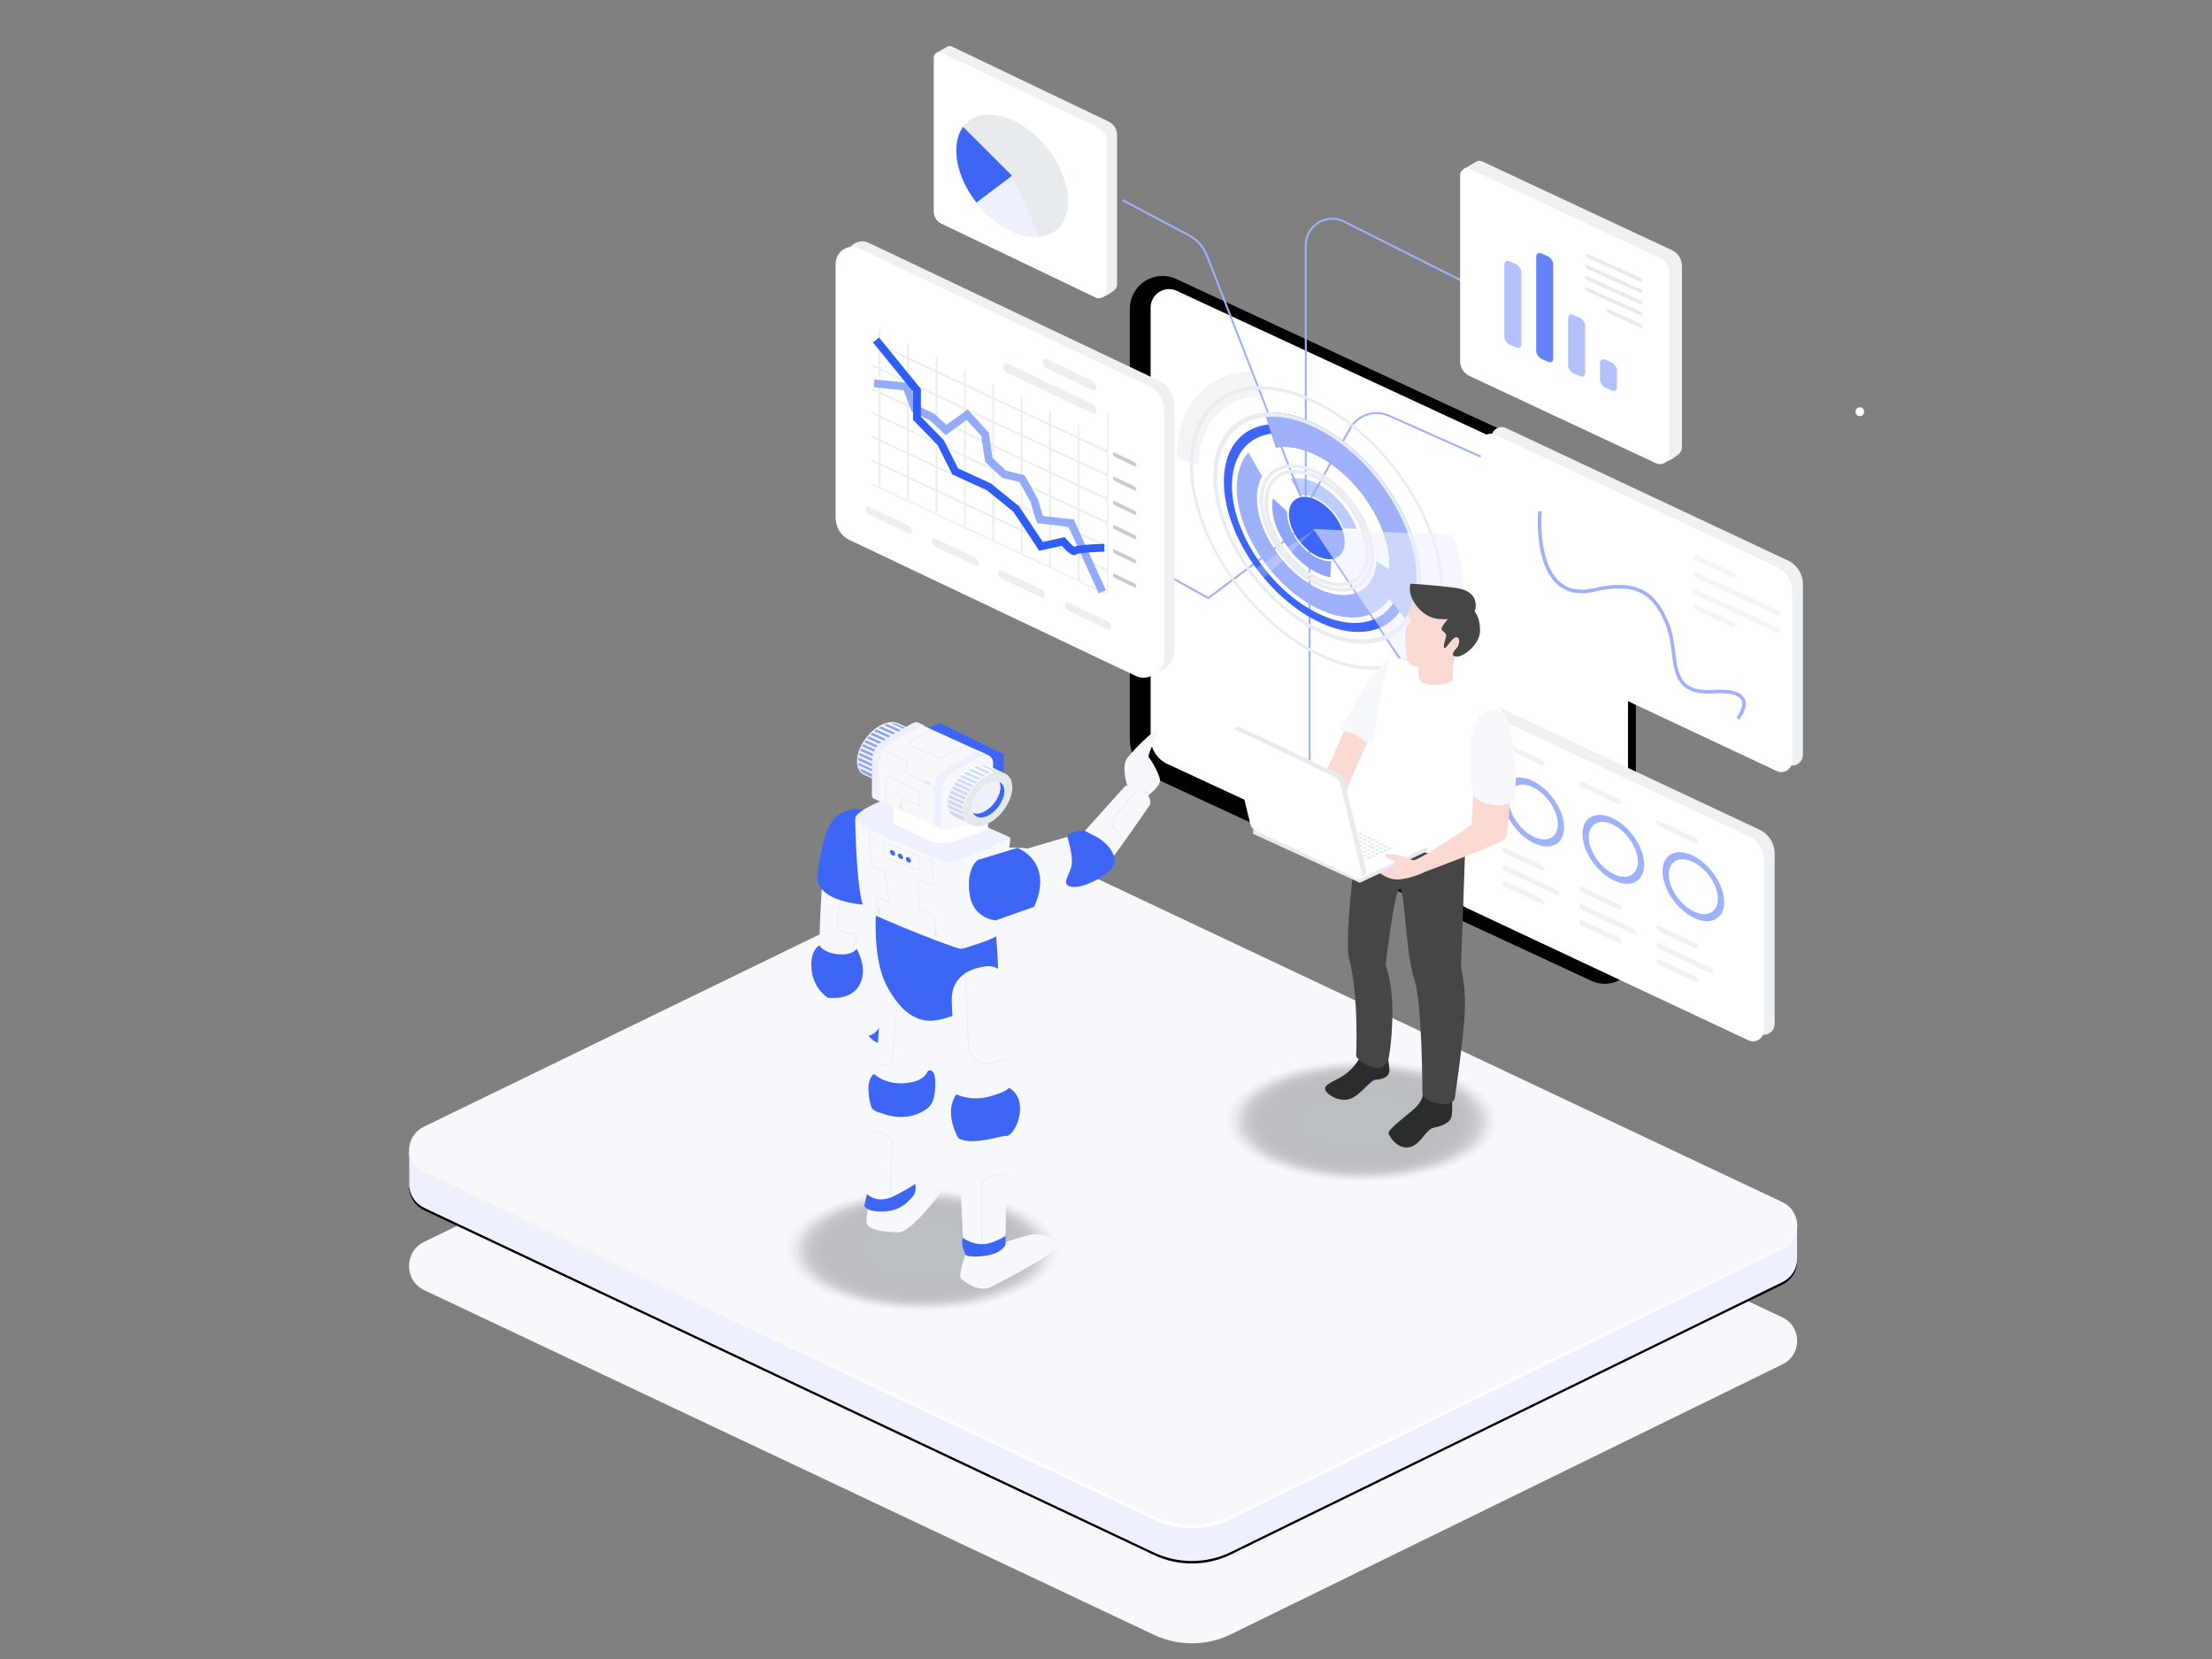<?xml version="1.0" encoding="UTF-8"?>
<svg id="The_Problem" xmlns="http://www.w3.org/2000/svg" xmlns:xlink="http://www.w3.org/1999/xlink" version="1.1" viewBox="0 0 1250.73 938.05">
  <rect x="0" y="0" width="1250.73" height="938.05" fill="#808080" stroke="none"/>
  <!-- Generator: Adobe Illustrator 29.7.1, SVG Export Plug-In . SVG Version: 2.1.1 Build 8)  -->
  <defs>
    <style>
      .st0 {
        fill: #315df7;
      }

      .st1, .st2, .st3 {
        opacity: .58;
      }

      .st1, .st4 {
        fill: #90a6fb;
      }

      .st5 {
        fill: #c9cbd1;
      }

      .st6, .st7 {
        stroke: #9fb1fb;
      }

      .st6, .st7, .st8, .st9, .st10, .st11 {
        fill: none;
        stroke-miterlimit: 10;
      }

      .st6, .st11 {
        stroke-width: 2px;
      }

      .st12 {
        fill: #94aafa;
      }

      .st7, .st8 {
        stroke-width: 1.11px;
      }

      .st13 {
        fill: url(#linear-gradient1);
      }

      .st14 {
        fill: url(#linear-gradient3);
      }

      .st15 {
        fill: url(#linear-gradient5);
      }

      .st16 {
        fill: url(#linear-gradient4);
      }

      .st17, .st18 {
        fill: #eef0f2;
      }

      .st19 {
        opacity: .25;
      }

      .st19, .st20, .st21, .st22, .st23, .st24, .st25, .st26, .st27, .st28, .st29, .st30, .st31, .st32, .st33, .st34, .st35, .st36, .st37, .st38, .st39, .st40, .st41, .st42, .st43, .st44, .st45, .st46, .st47 {
        fill: #111623;
      }

      .st20 {
        opacity: .29;
      }

      .st21 {
        opacity: .11;
      }

      .st22 {
        opacity: .14;
      }

      .st23 {
        opacity: .07;
      }

      .st24 {
        opacity: .04;
      }

      .st25 {
        opacity: .89;
      }

      .st26 {
        opacity: .79;
      }

      .st27 {
        opacity: .71;
      }

      .st28 {
        opacity: .75;
      }

      .st29 {
        opacity: .86;
      }

      .st30 {
        opacity: .82;
      }

      .st31 {
        opacity: .68;
      }

      .st32 {
        opacity: .96;
      }

      .st33 {
        opacity: .93;
      }

      .st34 {
        opacity: .39;
      }

      .st35 {
        opacity: .36;
      }

      .st36 {
        opacity: .43;
      }

      .st37 {
        opacity: .64;
      }

      .st38 {
        opacity: .54;
      }

      .st39 {
        opacity: .5;
      }

      .st40 {
        opacity: .61;
      }

      .st41 {
        opacity: .57;
      }

      .st42 {
        opacity: .46;
      }

      .st43 {
        opacity: .18;
      }

      .st44 {
        opacity: .21;
      }

      .st45 {
        opacity: .32;
      }

      .st48 {
        fill: url(#linear-gradient2);
        opacity: .25;
      }

      .st2, .st49 {
        fill: #e9ecf0;
      }

      .st18, .st50 {
        opacity: .69;
      }

      .st51 {
        fill: #9fb1fb;
      }

      .st52 {
        fill: url(#linear-gradient);
      }

      .st53 {
        opacity: .5;
      }

      .st53, .st54 {
        fill: #fff;
      }

      .st8, .st9 {
        stroke: #eceff1;
      }

      .st9 {
        stroke-width: .74px;
      }

      .st46 {
        opacity: 0;
      }

      .st55 {
        fill: #4697fc;
      }

      .st56 {
        fill: #464646;
      }

      .st57 {
        fill: #eceff1;
      }

      .st58 {
        fill: #3d66f7;
      }

      .st50, .st59 {
        fill: #e7ebee;
      }

      .st3, .st60 {
        fill: #eef0ff;
      }

      .st61 {
        opacity: .8;
      }

      .st62 {
        opacity: .38;
      }

      .st63 {
        opacity: .26;
      }

      .st10 {
        stroke: #e4e9ed;
        stroke-width: .37px;
      }

      .st11 {
        stroke: #e9ecf0;
      }

      .st64 {
        fill: #f9d9d2;
      }

      .st65 {
        fill: #2b2c2c;
      }

      .st66 {
        fill: #f7f8fb;
      }

      .st67 {
        fill: #e4e9ed;
      }

      .st68 {
        fill: #8fa5fa;
      }
    </style>
    <linearGradient id="linear-gradient" x1="541.21" y1="576.88" x2="514.23" y2="805.02" gradientTransform="translate(1153.69) rotate(-180) scale(1 -1)" gradientUnits="userSpaceOnUse">
      <stop offset="0" stop-color="#ececec"/>
      <stop offset="1" stop-color="#fff"/>
    </linearGradient>
    <linearGradient id="linear-gradient1" x1="1152.99" y1="292.47" x2="1241.05" y2="292.47" gradientTransform="translate(-437.96)" gradientUnits="userSpaceOnUse">
      <stop offset="0" stop-color="#38aca8"/>
      <stop offset="1" stop-color="#5f637a"/>
    </linearGradient>
    <linearGradient id="linear-gradient2" x1="1137.26" y1="317.22" x2="1182.45" y2="317.22" gradientTransform="translate(-437.96)" gradientUnits="userSpaceOnUse">
      <stop offset="0" stop-color="#fff"/>
      <stop offset="1" stop-color="#f1f0ee"/>
    </linearGradient>
    <linearGradient id="linear-gradient3" x1="942.5" y1="411.61" x2="932.88" y2="433.48" xlink:href="#linear-gradient2"/>
    <linearGradient id="linear-gradient4" x1="959.56" y1="428.05" x2="932.06" y2="428.05" gradientTransform="translate(-437.96)" gradientUnits="userSpaceOnUse">
      <stop offset="0" stop-color="#faf9f8"/>
      <stop offset="1" stop-color="#bcbcbc"/>
    </linearGradient>
    <linearGradient id="linear-gradient5" x1="993.32" y1="435.53" x2="983.7" y2="457.4" xlink:href="#linear-gradient2"/>
  </defs>
  <g>
    <path class="st66" d="M240.02,729.57l412.58,194.87c13.51,6.33,29.14,6.32,42.65,0l312.43-152.9c11.33-5.31,11.32-21.42,0-26.72l-416.41-196.56c-10.96-5.13-23.63-5.15-34.61-.05l-316.6,153.86c-11.69,5.43-11.72,22.04-.04,27.51Z"/>
    <path d="M1006.27,699.01l-414.99-195.9c-10.96-5.13-23.63-5.15-34.61-.05l-314.7,152.98-10.68-2.89v19.54s.05.01.13.04c.63,4.79,3.5,9.32,8.61,11.71l412.58,194.87c13.51,6.33,29.14,6.32,42.65,0l312.43-152.9c5.58-2.62,8.4-7.86,8.48-13.13h.02v-19.27s-9.91,5.03-9.91,5.03Z"/>
    <path class="st60" d="M1006.27,697.6l-414.99-195.9c-10.96-5.13-23.63-5.15-34.61-.05l-314.7,152.98-10.68-2.89v19.54s.05.01.13.04c.63,4.79,3.5,9.32,8.61,11.71l412.58,194.87c13.51,6.33,29.14,6.32,42.65,0l312.43-152.9c5.58-2.62,8.4-7.86,8.48-13.13h.02v-19.27s-9.91,5.03-9.91,5.03Z"/>
    <path class="st66" d="M240.02,664.4l412.58,194.87c13.51,6.33,29.14,6.32,42.65,0l312.43-152.9c11.33-5.31,11.32-21.42,0-26.72l-416.41-196.56c-10.96-5.13-23.63-5.15-34.61-.05l-316.6,153.86c-11.69,5.43-11.72,22.04-.04,27.51Z"/>
    <path class="st52" d="M240.02,662.72l412.58,194.87c13.51,6.33,29.14,6.32,42.65,0l312.43-152.9c5.37-2.51,8.19-7.45,8.47-12.52.31,5.62-2.51,11.4-8.47,14.19l-312.43,152.9c-13.51,6.33-29.14,6.33-42.65,0l-412.58-194.87c-6.12-2.86-9.02-8.79-8.71-14.56.28,5.22,3.19,10.3,8.71,12.89Z"/>
  </g>
  <g class="st63">
    <ellipse class="st46" cx="770.07" cy="633.79" rx="78.57" ry="35.37"/>
    <ellipse class="st24" cx="770.07" cy="633.79" rx="76.92" ry="34.63"/>
    <ellipse class="st23" cx="770.07" cy="633.79" rx="75.27" ry="33.88"/>
    <ellipse class="st21" cx="770.07" cy="633.79" rx="73.62" ry="33.14"/>
    <ellipse class="st22" cx="770.07" cy="633.79" rx="71.96" ry="32.4"/>
    <ellipse class="st43" cx="770.07" cy="633.79" rx="70.31" ry="31.65"/>
    <ellipse class="st44" cx="770.07" cy="633.79" rx="68.66" ry="30.91"/>
    <ellipse class="st19" cx="770.07" cy="633.79" rx="67.01" ry="30.16"/>
    <ellipse class="st20" cx="770.07" cy="633.79" rx="65.36" ry="29.42"/>
    <ellipse class="st45" cx="770.07" cy="633.79" rx="63.7" ry="28.68"/>
    <ellipse class="st35" cx="770.07" cy="633.79" rx="62.05" ry="27.93"/>
    <ellipse class="st34" cx="770.07" cy="633.79" rx="60.4" ry="27.19"/>
    <ellipse class="st36" cx="770.07" cy="633.79" rx="58.75" ry="26.45"/>
    <ellipse class="st42" cx="770.07" cy="633.79" rx="57.1" ry="25.7"/>
    <ellipse class="st39" cx="770.07" cy="633.79" rx="55.45" ry="24.96"/>
    <ellipse class="st38" cx="770.07" cy="633.79" rx="53.79" ry="24.22"/>
    <ellipse class="st41" cx="770.07" cy="633.79" rx="52.14" ry="23.47"/>
    <ellipse class="st40" cx="770.07" cy="633.79" rx="50.49" ry="22.73"/>
    <ellipse class="st37" cx="770.07" cy="633.79" rx="48.84" ry="21.98"/>
    <ellipse class="st31" cx="770.07" cy="633.79" rx="47.19" ry="21.24"/>
    <ellipse class="st27" cx="770.07" cy="633.79" rx="45.53" ry="20.5"/>
    <ellipse class="st28" cx="770.07" cy="633.79" rx="43.88" ry="19.75"/>
    <ellipse class="st26" cx="770.07" cy="633.79" rx="42.23" ry="19.01"/>
    <ellipse class="st30" cx="770.07" cy="633.79" rx="40.58" ry="18.27"/>
    <ellipse class="st29" cx="770.07" cy="633.79" rx="38.93" ry="17.52"/>
    <ellipse class="st25" cx="770.07" cy="633.79" rx="37.28" ry="16.78"/>
    <ellipse class="st33" cx="770.07" cy="633.79" rx="35.62" ry="16.04"/>
    <ellipse class="st32" cx="770.07" cy="633.79" rx="33.97" ry="15.29"/>
    <ellipse class="st47" cx="770.07" cy="633.79" rx="32.32" ry="14.55"/>
  </g>
  <g class="st63">
    <ellipse class="st46" cx="521.6" cy="706.98" rx="78.57" ry="35.37"/>
    <ellipse class="st24" cx="521.6" cy="706.98" rx="76.92" ry="34.63"/>
    <ellipse class="st23" cx="521.6" cy="706.98" rx="75.27" ry="33.88"/>
    <ellipse class="st21" cx="521.6" cy="706.98" rx="73.62" ry="33.14"/>
    <ellipse class="st22" cx="521.6" cy="706.98" rx="71.96" ry="32.4"/>
    <ellipse class="st43" cx="521.6" cy="706.98" rx="70.31" ry="31.65"/>
    <ellipse class="st44" cx="521.6" cy="706.98" rx="68.66" ry="30.91"/>
    <ellipse class="st19" cx="521.6" cy="706.98" rx="67.01" ry="30.16"/>
    <ellipse class="st20" cx="521.6" cy="706.98" rx="65.36" ry="29.42"/>
    <ellipse class="st45" cx="521.6" cy="706.98" rx="63.7" ry="28.68"/>
    <ellipse class="st35" cx="521.6" cy="706.98" rx="62.05" ry="27.93"/>
    <ellipse class="st34" cx="521.6" cy="706.98" rx="60.4" ry="27.19"/>
    <ellipse class="st36" cx="521.6" cy="706.98" rx="58.75" ry="26.45"/>
    <ellipse class="st42" cx="521.6" cy="706.98" rx="57.1" ry="25.7"/>
    <ellipse class="st39" cx="521.6" cy="706.98" rx="55.45" ry="24.96"/>
    <ellipse class="st38" cx="521.6" cy="706.98" rx="53.79" ry="24.22"/>
    <ellipse class="st41" cx="521.6" cy="706.98" rx="52.14" ry="23.47"/>
    <ellipse class="st40" cx="521.6" cy="706.98" rx="50.49" ry="22.73"/>
    <ellipse class="st37" cx="521.6" cy="706.98" rx="48.84" ry="21.99"/>
    <ellipse class="st31" cx="521.6" cy="706.98" rx="47.19" ry="21.24"/>
    <ellipse class="st27" cx="521.6" cy="706.98" rx="45.53" ry="20.5"/>
    <ellipse class="st28" cx="521.6" cy="706.98" rx="43.88" ry="19.75"/>
    <ellipse class="st26" cx="521.6" cy="706.98" rx="42.23" ry="19.01"/>
    <ellipse class="st30" cx="521.6" cy="706.98" rx="40.58" ry="18.27"/>
    <ellipse class="st29" cx="521.6" cy="706.98" rx="38.93" ry="17.52"/>
    <ellipse class="st25" cx="521.6" cy="706.98" rx="37.28" ry="16.78"/>
    <ellipse class="st33" cx="521.6" cy="706.98" rx="35.62" ry="16.04"/>
    <ellipse class="st32" cx="521.6" cy="706.98" rx="33.97" ry="15.29"/>
    <ellipse class="st47" cx="521.6" cy="706.98" rx="32.32" ry="14.55"/>
  </g>
  <path d="M907.31,556.26c-2.57,0-5.07-.55-7.43-1.65l-246.86-114.57c-8.62-3.99-14.19-12.71-14.19-22.22v-243.24c0-10.22,8.31-18.54,18.53-18.54,2.69,0,5.31.58,7.79,1.73l246.62,114.46c8.03,3.72,13.21,11.84,13.21,20.69v245.66c0,4.84-1.91,9.34-5.37,12.69-3.33,3.22-7.7,5-12.31,5h0Z"/>
  <path class="st54" d="M660.1,431.98l246.85,114.57c6.33,2.93,13.56-1.69,13.56-8.67v-245.66c0-5.72-3.32-10.91-8.51-13.31l-246.62-114.46c-6.89-3.19-14.78,1.84-14.78,9.44v243.24c0,6.37,3.7,12.17,9.49,14.85Z"/>
  <g>
    <path class="st17" d="M851.31,357.43l159.35,74.84c4.09,1.92,8.79-1.06,8.79-5.58v-96.28c0-5.8-3.35-11.09-8.61-13.55l-159.26-74.8c-3.84-1.81-8.26,1-8.26,5.25v97.55c0,5.39,3.11,10.29,7.99,12.58Z"/>
    <path class="st54" d="M845.23,361.12l159.35,74.84c4.09,1.92,8.79-1.06,8.79-5.58v-96.28c0-5.8-3.35-11.09-8.61-13.55l-159.26-74.8c-3.84-1.81-8.26,1-8.26,5.25v97.55c0,5.39,3.11,10.29,7.99,12.58Z"/>
    <path class="st6" d="M870.74,289.08s-4.74,52.77,30.64,44.47c25.52-5.99,34.75,3.28,41.28,19.04,7.26,17.54-1.78,40.23,26.08,38.49,27.86-1.74,13.86,15.25,13.86,15.25"/>
    <g>
      <path class="st18" d="M979.65,326.58l-20.65-9.68c-.85-.39-1.54-1.41-1.54-2.26h0c0-.85.69-1.22,1.54-.83l20.65,9.68c.85.39,1.54,1.41,1.54,2.26h0c0,.85-.69,1.22-1.54.83Z"/>
      <path class="st18" d="M979.65,354.65l-20.65-9.68c-.85-.39-1.54-1.41-1.54-2.26h0c0-.85.69-1.22,1.54-.83l20.65,9.68c.85.39,1.54,1.41,1.54,2.26h0c0,.85-.69,1.22-1.54.83Z"/>
      <path class="st18" d="M1005.27,348.11l-46.27-21.37c-.85-.39-1.54-1.41-1.54-2.26h0c0-.85.69-1.22,1.54-.83l46.27,21.37c.85.39,1.54,1.41,1.54,2.26h0c0,.85-.69,1.22-1.54.83Z"/>
      <path class="st18" d="M1005.27,357.95l-46.27-21.37c-.85-.39-1.54-1.41-1.54-2.26h0c0-.85.69-1.22,1.54-.83l46.27,21.37c.85.39,1.54,1.41,1.54,2.26h0c0,.85-.69,1.22-1.54.83Z"/>
    </g>
    <path class="st54" d="M1051.59,235.29c3.22,0,3.22-5,0-5s-3.22,5,0,5h0Z"/>
  </g>
  <g>
    <path class="st17" d="M835.29,509.67l159.35,74.84c4.09,1.92,8.79-1.06,8.79-5.58v-96.28c0-5.8-3.35-11.09-8.61-13.55l-159.26-74.8c-3.84-1.81-8.26,1-8.26,5.25v97.55c0,5.39,3.11,10.29,7.99,12.58Z"/>
    <path class="st54" d="M829.21,513.36l159.35,74.84c4.09,1.92,8.79-1.06,8.79-5.58v-96.28c0-5.8-3.35-11.09-8.61-13.55l-159.26-74.8c-3.84-1.81-8.26,1-8.26,5.25v97.55c0,5.39,3.11,10.29,7.99,12.58Z"/>
    <g>
      <path class="st51" d="M866.96,441.68c-9.63-4.82-17.44-.91-17.44,8.72,0,9.63,7.81,21.34,17.44,26.16,9.63,4.82,17.44.91,17.44-8.72s-7.81-21.34-17.44-26.16ZM866.96,473c-7.66-3.83-13.88-13.15-13.88-20.81,0-7.66,6.21-10.77,13.88-6.94,7.66,3.83,13.88,13.15,13.88,20.81s-6.21,10.77-13.88,6.94Z"/>
      <path class="st51" d="M912.21,462.81c-9.63-4.82-17.44-.91-17.44,8.72,0,9.63,7.81,21.34,17.44,26.16,9.63,4.82,17.44.91,17.44-8.72s-7.81-21.34-17.44-26.16ZM912.21,494.12c-7.66-3.83-13.88-13.15-13.88-20.81s6.21-10.77,13.88-6.94c7.66,3.83,13.88,13.15,13.88,20.81,0,7.66-6.21,10.77-13.88,6.94Z"/>
      <path class="st51" d="M957.46,483.93c-9.63-4.82-17.44-.91-17.44,8.72s7.81,21.34,17.44,26.16c9.63,4.82,17.44.91,17.44-8.72s-7.81-21.34-17.44-26.16ZM957.46,515.24c-7.66-3.83-13.88-13.15-13.88-20.81,0-7.66,6.21-10.77,13.88-6.94,7.66,3.83,13.88,13.15,13.88,20.81,0,7.66-6.21,10.77-13.88,6.94Z"/>
    </g>
    <g>
      <path class="st50" d="M871.71,492.22l-20.65-9.68c-.85-.39-1.54-1.41-1.54-2.26h0c0-.85.69-1.22,1.54-.83l20.65,9.68c.85.39,1.54,1.41,1.54,2.26h0c0,.85-.69,1.22-1.54.83Z"/>
      <path class="st50" d="M871.71,432.71l-20.65-9.68c-.85-.39-1.54-1.41-1.54-2.26h0c0-.85.69-1.22,1.54-.83l20.65,9.68c.85.39,1.54,1.41,1.54,2.26h0c0,.85-.69,1.22-1.54.83Z"/>
      <path class="st50" d="M871.71,511.05l-20.65-9.68c-.85-.39-1.54-1.41-1.54-2.26h0c0-.85.69-1.22,1.54-.83l20.65,9.68c.85.39,1.54,1.41,1.54,2.26h0c0,.85-.69,1.22-1.54.83Z"/>
      <path class="st50" d="M880.02,506.13l-28.96-13.75c-.85-.39-1.54-1.41-1.54-2.26h0c0-.85.69-1.22,1.54-.83l28.96,13.75c.85.39,1.54,1.41,1.54,2.26h0c0,.85-.69,1.22-1.54.83Z"/>
    </g>
    <g>
      <path class="st50" d="M915.23,514.29l-20.65-9.68c-.85-.39-1.54-1.41-1.54-2.26h0c0-.85.69-1.22,1.54-.83l20.65,9.68c.85.39,1.54,1.41,1.54,2.26h0c0,.85-.69,1.22-1.54.83Z"/>
      <path class="st50" d="M915.23,454.77l-20.65-9.68c-.85-.39-1.54-1.41-1.54-2.26h0c0-.85.69-1.22,1.54-.83l20.65,9.68c.85.39,1.54,1.41,1.54,2.26h0c0,.85-.69,1.22-1.54.83Z"/>
      <path class="st50" d="M915.23,533.11l-20.65-9.68c-.85-.39-1.54-1.41-1.54-2.26h0c0-.85.69-1.22,1.54-.83l20.65,9.68c.85.39,1.54,1.41,1.54,2.26h0c0,.85-.69,1.22-1.54.83Z"/>
      <path class="st50" d="M923.54,528.19l-28.96-13.75c-.85-.39-1.54-1.41-1.54-2.26h0c0-.85.69-1.22,1.54-.83l28.96,13.75c.85.39,1.54,1.41,1.54,2.26h0c0,.85-.69,1.22-1.54.83Z"/>
    </g>
    <g>
      <path class="st50" d="M958.74,536.36l-20.65-9.68c-.85-.39-1.54-1.41-1.54-2.26h0c0-.85.69-1.22,1.54-.83l20.65,9.68c.85.39,1.54,1.41,1.54,2.26h0c0,.85-.69,1.22-1.54.83Z"/>
      <path class="st50" d="M958.74,476.84l-20.65-9.68c-.85-.39-1.54-1.41-1.54-2.26h0c0-.85.69-1.22,1.54-.83l20.65,9.68c.85.39,1.54,1.41,1.54,2.26h0c0,.85-.69,1.22-1.54.83Z"/>
      <path class="st50" d="M958.74,555.18l-20.65-9.68c-.85-.39-1.54-1.41-1.54-2.26h0c0-.85.69-1.22,1.54-.83l20.65,9.68c.85.39,1.54,1.41,1.54,2.26h0c0,.85-.69,1.22-1.54.83Z"/>
      <path class="st50" d="M967.05,550.26l-28.96-13.75c-.85-.39-1.54-1.41-1.54-2.26h0c0-.85.69-1.22,1.54-.83l28.96,13.75c.85.39,1.54,1.41,1.54,2.26h0c0,.85-.69,1.22-1.54.83Z"/>
    </g>
  </g>
  <g>
    <line class="st7" x1="742.6" y1="299.1" x2="821.22" y2="416.91"/>
    <path class="st7" d="M741.19,281.75l22.17-39.44c4.35-7.73,13.86-10.88,21.96-7.27l51.91,23.12"/>
    <line class="st7" x1="740.48" y1="302.35" x2="740.48" y2="430.82"/>
    <path class="st7" d="M634.66,113.09l37.76,20.07c4.55,2.42,8.09,6.39,9.96,11.2l53.16,136.57"/>
    <polyline class="st7" points="731.94 301.64 683.21 338.16 633.71 310.65"/>
  </g>
  <path class="st7" d="M738.32,280.92v-142.31c0-11.11,11.71-18.33,21.64-13.34l66.98,33.68"/>
  <g>
    <path class="st58" d="M744.56,246.02c-29.02-14.51-52.55-2.75-52.55,26.27,0,29.02,23.53,64.31,52.55,78.82,29.02,14.51,52.55,2.75,52.55-26.27,0-29.02-23.53-64.31-52.55-78.82ZM744.56,346.53c-26.49-13.24-47.97-45.46-47.97-71.95,0-26.49,21.47-37.23,47.97-23.98,26.49,13.24,47.97,45.46,47.97,71.95,0,26.49-21.47,37.23-47.97,23.98Z"/>
    <path class="st58" d="M744.56,314.34c-8.71-4.36-15.78-14.95-15.78-23.66,0-8.71,7.06-12.24,15.78-7.89,8.71,4.36,15.78,14.95,15.78,23.66s-7.06,12.24-15.78,7.89Z"/>
    <path class="st13" d="M744.57,240.04c-10.78-5.38-20.87-7.53-29.54-6.78l6.42,19.77c6.58-1.2,14.55.16,23.11,4.44,22.69,11.35,41.09,38.95,41.09,61.65,0,5.92-1.25,10.92-3.51,14.89l14.13,17.82c4.36-6,6.81-14.09,6.81-23.99,0-32.33-26.2-71.64-58.52-87.79Z"/>
    <path class="st51" d="M803.08,327.83c0,9.9-2.45,17.99-6.81,23.99l-14.13-17.82c2.26-3.97,3.51-8.97,3.51-14.89,0-22.71-18.4-50.31-41.09-61.65-8.57-4.28-16.53-5.64-23.11-4.44l-6.42-19.77c8.66-.75,18.76,1.4,29.54,6.78,32.31,16.16,58.52,55.46,58.52,87.79Z"/>
    <path class="st51" d="M778.36,317.37c-.99,17.33-15.73,24.07-33.79,15.05-18.69-9.35-33.86-32.09-33.86-50.78,0-4.89,1.04-9.02,2.91-12.29l-7.75-13.59c-4.18,4.76-6.57,11.59-6.57,20.17,0,25,20.27,55.4,45.27,67.9,23.81,11.91,43.35,3.25,45.12-19.23l-11.33-7.23Z"/>
    <path class="st11" d="M744.56,267.25c-17.3-8.65-31.32-1.64-31.32,15.66,0,17.3,14.02,38.33,31.32,46.98,17.3,8.65,31.32,1.64,31.32-15.66,0-17.3-14.02-38.33-31.32-46.98ZM744.56,327.16c-15.79-7.89-28.59-27.09-28.59-42.88,0-15.79,12.8-22.19,28.59-14.29,15.79,7.89,28.59,27.09,28.59,42.88,0,15.79-12.8,22.19-28.59,14.29Z"/>
    <g>
      <path class="st1" d="M735.17,279.98c2.68-.47,5.91.08,9.38,1.82,6.62,3.31,12.33,10.02,15.06,16.96l7.68.34c-4.06-10.52-12.7-20.72-22.73-25.74-5.63-2.81-10.81-3.54-15-2.52l5.62,9.14Z"/>
      <path class="st4" d="M752.71,317.29c-2.41.14-5.19-.47-8.15-1.96-9.26-4.63-16.77-15.89-16.77-25.15,0-.29.03-.55.04-.83l-8.07-7.63c-.26,1.32-.42,2.72-.42,4.24,0,13.92,11.29,30.85,25.21,37.82,2.69,1.35,5.28,2.21,7.71,2.64l.44-9.13Z"/>
    </g>
    <polygon class="st48" points="744.49 298.56 699.3 328.51 705.08 335.88 744.49 298.56"/>
    <path class="st49" d="M744.56,240.04c-32.32-16.16-58.52-3.06-58.52,29.26,0,32.32,26.2,71.63,58.52,87.79,32.32,16.16,58.52,3.06,58.52-29.26s-26.2-71.63-58.52-87.79ZM744.56,354.88c-31.1-15.55-56.31-53.37-56.31-84.47,0-31.1,25.21-43.71,56.31-28.16,31.1,15.55,56.31,53.37,56.31,84.47,0,31.1-25.21,43.71-56.31,28.16Z"/>
    <path class="st49" d="M744.56,226.79c-39.64-19.82-71.78-3.75-71.78,35.89,0,39.64,32.14,87.85,71.78,107.67,39.64,19.82,71.78,3.75,71.78-35.89,0-39.64-32.14-87.85-71.78-107.67ZM744.56,368.57c-38.66-19.33-70.01-66.35-70.01-105.01,0-38.67,31.34-54.34,70.01-35,38.66,19.33,70.01,66.35,70.01,105.01,0,38.67-31.34,54.34-70.01,35Z"/>
    <path class="st2" d="M712.01,223.85c-19.96,1.14-33.62,15.36-34.31,39.3l-12.26-4.06v-.08c0-30.33,17.05-48.15,42.12-48.89l4.45,13.74Z"/>
    <path class="st3" d="M742.6,299.1l57.89,85.62s17.47-6.5,24.78-31.4c7.31-24.89-4.05-50.85-4.05-50.85l-78.62-3.37Z"/>
  </g>
  <g>
    <path class="st58" d="M491.04,585.6s6.33,8.53,12.55,1.93c6.22-6.6-4.63-16.82-4.63-16.82l-7.92,14.89Z"/>
    <path class="st66" d="M464.67,502.76s-3.67,48,1.2,56.55c4.87,8.55,16.95,25.3,23.57,26.28,6.62.97,11.2-9.35,9.89-13.83s-15.61-33.7-15.61-33.7l12.54-32.92-31.59-2.37Z"/>
    <path class="st66" d="M516.53,671.05s2.71-2.59,7.51-1.35c4.8,1.23,9.95,2.09,5.71,7.51-4.24,5.42-16.06,19.58-21.35,19.58-5.29,0-17.55-.74-18.32-5.17-.77-4.43,2.31-15.02,2.31-15.02,0,0,22.9-5.79,23.52-5.66l.62.12Z"/>
    <path class="st66" d="M499.33,547.92l-8.81,125.35s-3.4,12.5,8.81,11.74c12.21-.76,17.43-9.47,17.43-9.47l12.99-116.24-30.42-11.39Z"/>
    <path class="st58" d="M488.32,457.83s-10.92-2.61-17.6,6.36c-6.67,8.97-8.39,30.63-8.39,30.63,0,0-2.67,9.8,14.11,14.57,16.78,4.77,22.88,0,22.88,0l-11.01-51.56Z"/>
    <path class="st58" d="M495.23,517.67s-1.48,24.64,5.6,38.65c7.08,14.01,15.85,21.41,26.37,20.81,10.52-.6,33.24-11.74,35.99-15.28,2.75-3.53,0-32.55,0-32.55l-67.96-11.63Z"/>
    <path class="st66" d="M483.57,463.73s.63,47.81,6.27,51.34c5.65,3.54,54,23.11,54.18,21.36.18-1.75-2.51-58.09-2.51-58.09l-57.94-14.61Z"/>
    <path class="st66" d="M571.32,473.83s-6.42,53.43-8.13,55.47c-1.71,2.04-19.01,7.13-19.01,7.13l-7-48.36,34.15-14.25Z"/>
    <path class="st60" d="M510.74,448.2s60.84,24.55,60.58,25.63c-.26,1.08-33.07,14.03-34.15,14.25-1.08.22-51.57-19.94-53.45-24.35-2.54-5.95,27.02-15.53,27.02-15.53Z"/>
    <g>
      <path class="st54" d="M505.01,456.35v9.22s19.05,9.25,19.05,9.25c4.87,2.36,10.48,2.68,15.58.87l19.04-6.76v-10.72s-53.66-1.85-53.66-1.85Z"/>
      <g>
        <polygon class="st58" points="567.47 426.42 567.47 454.74 558.67 459.22 561.16 429.54 567.47 426.42"/>
        <polygon class="st58" points="524.62 411.47 531.84 408.89 567.47 426.42 559.07 430.82 524.62 411.47"/>
        <g>
          <path class="st14" d="M517.09,413.26c-2.43-1-5.67-.72-9.22,1.04-7.61,3.79-13.76,13.04-13.76,20.62,0,3.43,1.26,5.92,3.32,7.29l-7.69-3.56c-.66-.19-1.28-.49-1.83-.85l-.06-.04c-2.05-1.36-3.28-3.86-3.28-7.26,0-7.58,6.16-16.81,13.74-20.6,2.22-1.11,4.3-1.64,6.16-1.64.96,0,1.85.15,2.66.43l.11.04c.38.15.75.3,1.07.49l8.8,4.05Z"/>
          <path class="st16" d="M521.6,421.18c0,7.58-6.16,16.81-13.74,20.62-4.18,2.09-7.92,2.09-10.44.4-2.07-1.36-3.32-3.86-3.32-7.29,0-7.58,6.16-16.83,13.76-20.62,3.56-1.77,6.8-2.05,9.22-1.04.19.06.36.15.53.26,2.47,1.24,3.98,3.9,3.98,7.67Z"/>
          <path class="st55" d="M498.67,432.64c0-5.07,4.11-11.25,9.19-13.78,5.07-2.54,9.19-.48,9.19,4.59s-4.11,11.25-9.19,13.78c-5.07,2.54-9.19.48-9.19-4.59Z"/>
          <g>
            <path class="st68" d="M486.91,423.12c-.2.46-.39.92-.56,1.39l8.45,3.76c.17-.44.34-.87.54-1.31l-8.43-3.84Z"/>
            <path class="st68" d="M485.6,427.08l8.4,3.74c.11-.45.24-.9.39-1.36l-8.4-3.83c-.15.48-.27.97-.38,1.45Z"/>
            <path class="st68" d="M493.46,434.96l-8.2-3.74c.03.53.06,1.06.16,1.54l8.12,3.62c-.05-.46-.08-.93-.08-1.41Z"/>
            <path class="st68" d="M485.22,429.89l8.3,3.7c.04-.49.11-.99.2-1.49l-8.35-3.81c-.08.54-.13,1.07-.15,1.6Z"/>
            <path class="st68" d="M511.33,412.37c.57-.13,1.14-.23,1.69-.28l-5.06-2.33c-.29-.17-.62-.31-1.05-.47-.76-.26-1.58-.39-2.46-.39-.26,0-.54.04-.81.06l7.68,3.42Z"/>
            <path class="st68" d="M493.23,414.26c-.4.37-.79.76-1.17,1.16l8.44,3.76c.35-.38.71-.75,1.08-1.11l-8.36-3.81Z"/>
            <path class="st68" d="M498.22,410.66c-.55.29-1.09.61-1.63.96l8.31,3.7c.48-.33.98-.65,1.48-.94l-8.16-3.72Z"/>
            <path class="st68" d="M501.63,409.28c-.68.18-1.37.45-2.08.75l8.16,3.64c.62-.3,1.23-.55,1.84-.77l-7.92-3.61Z"/>
            <path class="st68" d="M488.12,420.73c-.25.44-.49.88-.71,1.33l8.46,3.77c.21-.42.44-.84.68-1.26l-8.43-3.84Z"/>
            <path class="st68" d="M495.51,412.36c-.46.34-.92.7-1.36,1.08l8.39,3.74c.41-.36.82-.71,1.25-1.04l-8.28-3.78Z"/>
            <path class="st68" d="M485.9,434.28c.51,1.25,1.29,2.27,2.35,2.98.53.35,1.09.61,1.75.81l4.75,2.2c-.41-.71-.73-1.51-.94-2.38l-7.91-3.61Z"/>
            <path class="st68" d="M489.58,418.46c-.3.42-.58.85-.86,1.28l8.47,3.77c.26-.41.53-.81.8-1.21l-8.42-3.84Z"/>
            <path class="st68" d="M491.27,416.3c-.35.4-.68.81-1,1.23l8.46,3.77c.3-.4.61-.79.93-1.17l-8.39-3.83Z"/>
          </g>
        </g>
        <g>
          <path class="st66" d="M561.51,431.33v20.97c0,5.11-2.87,9.81-7.42,12.13l-18,4.72c-.98.5-2.05.35-2.82-.23-.66-.48-1.1-1.24-1.1-2.16v-19.31c0-4.56,2.41-8.76,6.34-11.09l15.64-9.23c1.31-.78,2.78-.86,4.04-.41,1.86.62,3.32,2.35,3.32,4.6Z"/>
          <path class="st66" d="M558.19,426.73c-1.27-.45-2.73-.38-4.04.41l-15.64,9.23c-3.92,2.32-6.34,6.53-6.34,11.09v19.31c0,.92.44,1.67,1.1,2.16l-34.92-15.54c-2.76-1.23-4.54-3.97-4.54-6.99v-16.32c0-4.56,2.41-8.78,6.34-11.1l15.63-9.23c1.36-.8,2.86-.86,4.14-.38.77.29,38.27,17.37,38.27,17.37Z"/>
          <g>
            <path class="st60" d="M553.29,424.5c-1.11.1-2.35.51-3.21,1.03l-15.64,9.23c-3.92,2.32-6.34,6.53-6.34,11.09v19.31c0,.71.26,1.31.68,1.77l4.49,2c-.66-.48-1.1-1.24-1.1-2.16v-19.31c0-4.56,2.41-8.76,6.34-11.09l15.64-9.23c1.31-.78,2.78-.86,4.04-.41,0,0-1.93-.88-4.91-2.23Z"/>
            <path class="st60" d="M527.22,412.65c-4.15-1.88-7.09-3.21-7.3-3.29-.23-.09-.48-.13-.73-.18,2.04.88,4.85,2.1,8.03,3.47Z"/>
          </g>
          <path class="st60" d="M518.48,408.25c-1.11.1-2.35.52-3.22,1.04l-15.72,9.38c-3.94,2.36-6.39,6.64-6.42,11.27l-.15,19.62c0,.72.25,1.33.67,1.8l4.48,2.03c-.66-.49-1.09-1.26-1.08-2.19l.15-19.62c.04-4.63,2.48-8.91,6.42-11.27l15.72-9.38c1.32-.8,2.78-.87,4.05-.41,0,0-1.92-.89-4.89-2.27Z"/>
        </g>
        <g>
          <path class="st15" d="M567.9,437.17c-2.43-1-5.67-.72-9.22,1.04-7.61,3.79-13.76,13.04-13.76,20.62,0,3.43,1.26,5.92,3.32,7.29l-7.69-3.56c-.66-.19-1.28-.49-1.83-.85l-.06-.04c-2.05-1.36-3.28-3.86-3.28-7.26,0-7.58,6.16-16.81,13.74-20.6,2.22-1.11,4.3-1.64,6.16-1.64.96,0,1.85.15,2.66.43l.11.04c.38.15.75.3,1.07.49l8.8,4.05Z"/>
          <path class="st67" d="M572.42,445.1c0,7.58-6.16,16.81-13.74,20.62-4.18,2.09-7.92,2.09-10.44.4-2.07-1.36-3.32-3.86-3.32-7.29,0-7.58,6.16-16.83,13.76-20.62,3.56-1.77,6.8-2.05,9.22-1.04.19.06.36.15.53.26,2.47,1.24,3.98,3.9,3.98,7.67Z"/>
          <path class="st58" d="M567.86,447.37c0,5.08-4.12,11.25-9.19,13.79-3.92,1.96-7.27,1.18-8.58-1.63,1.64.74,3.86.57,6.31-.65,5.08-2.53,9.19-8.7,9.19-13.77,0-1.16-.21-2.16-.6-2.97,1.78.78,2.88,2.61,2.88,5.23Z"/>
          <path class="st60" d="M565.58,445.11c0,5.07-4.1,11.24-9.19,13.77-2.44,1.22-4.66,1.39-6.31.65-.39-.81-.6-1.81-.6-2.97,0-5.07,4.1-11.24,9.19-13.77,2.44-1.22,4.66-1.39,6.31-.65.39.81.6,1.81.6,2.97Z"/>
          <g class="st62">
            <path class="st68" d="M537.73,447.04c-.2.46-.39.92-.56,1.39l8.45,3.76c.17-.44.34-.87.54-1.31l-8.43-3.84Z"/>
            <path class="st68" d="M536.42,451l8.4,3.74c.11-.45.24-.9.38-1.36l-8.4-3.83c-.15.48-.27.97-.38,1.45Z"/>
            <path class="st68" d="M544.28,458.87l-8.2-3.74c.03.53.06,1.06.16,1.54l8.12,3.62c-.05-.46-.08-.93-.08-1.41Z"/>
            <path class="st68" d="M536.04,453.81l8.3,3.7c.04-.49.11-.99.2-1.49l-8.35-3.81c-.08.54-.13,1.07-.15,1.6Z"/>
            <path class="st68" d="M562.14,436.29c.57-.13,1.14-.23,1.69-.28l-5.06-2.33c-.29-.17-.62-.31-1.05-.47-.76-.26-1.58-.39-2.46-.39-.26,0-.54.04-.81.06l7.68,3.42Z"/>
            <path class="st68" d="M544.05,438.18c-.4.37-.79.76-1.17,1.16l8.44,3.76c.35-.38.71-.75,1.08-1.11l-8.36-3.81Z"/>
            <path class="st68" d="M549.04,434.58c-.55.29-1.09.61-1.63.96l8.31,3.7c.48-.33.98-.65,1.48-.94l-8.16-3.72Z"/>
            <path class="st68" d="M552.45,433.2c-.68.18-1.37.45-2.08.75l8.16,3.64c.62-.3,1.23-.55,1.84-.77l-7.92-3.61Z"/>
            <path class="st68" d="M538.94,444.65c-.25.44-.49.88-.71,1.33l8.46,3.77c.21-.42.44-.84.68-1.26l-8.43-3.84Z"/>
            <path class="st68" d="M546.33,436.28c-.46.34-.92.7-1.36,1.08l8.39,3.74c.41-.36.82-.71,1.25-1.04l-8.28-3.78Z"/>
            <path class="st68" d="M536.72,458.2c.51,1.25,1.29,2.27,2.35,2.98.53.35,1.09.61,1.75.81l4.75,2.2c-.41-.71-.73-1.51-.94-2.38l-7.91-3.61Z"/>
            <path class="st68" d="M540.39,442.38c-.3.42-.58.85-.86,1.28l8.47,3.77c.26-.41.53-.81.81-1.21l-8.42-3.84Z"/>
            <path class="st68" d="M542.09,440.22c-.35.4-.68.81-1,1.23l8.46,3.77c.3-.4.61-.79.93-1.17l-8.39-3.83Z"/>
          </g>
        </g>
        <path class="st10" d="M500.82,454.74v-14.1c0-1.14,1.19-1.9,2.23-1.41l15.57,7.36c.79.37,1.3,1.17,1.3,2.05v7.19s-8.63-4.11-8.63-4.11c-.8-.38-1.73.2-1.73,1.09v2.49"/>
        <path class="st10" d="M526.6,412.37l-11.44,6.63c-1.23.71-1.11,2.53.2,3.07l15.26,6.35c.98.41,2.09.35,3.02-.17l12.6-6.96"/>
        <path class="st10" d="M499.66,423.97l12.41,6.16c.92.46,1.34,1.54.98,2.5l-.86,2.24c-.44,1.15.08,2.44,1.2,2.96l9.22,4.3"/>
        <polygon class="st67" points="508.58 454.08 510.11 454.91 510.11 457.71 508.58 457.04 508.58 454.08"/>
        <polygon class="st67" points="522.86 441.1 521.92 442.71 525.49 444.18 526.55 442.71 522.86 441.1"/>
      </g>
    </g>
    <path class="st66" d="M577.87,480.69l35.02-10.28,23.22-25.88s5.12-2.4,10.12,1.64c5,4.04,4.17,8.69,4.17,8.69,0,0-22.03,31.79-25.01,34.89-2.98,3.1-39.06,19.01-39.06,19.01,0,0,3.67-19.73-8.46-28.06Z"/>
    <path class="st58" d="M603.48,473.17s3.96,11.8,2.12,17.47-5.61,9.75.49,10.8c6.1,1.05,21.15-6.32,23.63-12.38,2.48-6.06-4.89-13.46-9.76-15.88-4.87-2.42-6.98-3.72-6.98-3.72,0,0-9.38.74-9.5,3.72Z"/>
    <path class="st58" d="M484.34,536.43s-2.1,3.91-10.47,3.13c-8.37-.78-10.53-5.03-10.53-5.03,0,0-5.62,2.7-4.45,13.79,1.17,11.09,9.14,15.78,9.14,15.78,0,0,13.23,2.11,18.09-7.42,4.86-9.53-1.79-20.25-1.79-20.25Z"/>
    <path class="st58" d="M575.49,479.35l-22.57,6.87s-6.64,4.27-4.76,18.91c1.88,14.63,14.91,15.27,14.91,15.27l21.56-7.65s12.35-22.5-9.14-33.4Z"/>
    <path class="st66" d="M569.65,556.01c-.66-6.03-6.12-10.42-12.14-9.63-9.01,1.19-20.13,5.63-19.34,20.4,1.31,24.61,6.57,138.37,6.57,138.37,0,0,1.05,8.14,12.61,6.83,11.56-1.31,11.23-7.88,11.23-7.88l1.06-148.09Z"/>
    <path class="st58" d="M540.71,618.77s8.11,4.01,18.3,1.34c10.2-2.67,11.41-4.98,11.41-4.98,0,0,5.83,2.31,6.31,10.56.49,8.25-4.48,16.63-7.7,16.63-3.22,0-6.66,1.58-15.14,2.67-8.47,1.09-12.02-1.46-12.02-1.46,0,0-8.55-14.08-1.17-24.76Z"/>
    <path class="st58" d="M494.17,607.23s6.19,6.19,17.62,5.24c11.43-.94,12.79-6.87,12.79-6.87,0,0,4.55-2.95,4.28,7.81-.27,10.76-3.23,13.16-8.61,15.79-5.38,2.63-12.71,3.25-19.63.98-6.92-2.27-7.53-2.25-8.47-6.02-.94-3.77-2.69-13.58,2.02-16.94Z"/>
    <path class="st66" d="M546.24,708.48s-4.83,12.72-2.73,14.6c2.1,1.89,10.07,7.97,16.78,4.61,6.71-3.36,36.92-19.09,37.13-22.65.21-3.57-7.13-7.97-13-7.13-5.87.84-15.81,4.41-15.81,4.41,0,0-1.38,11.9-22.36,6.16Z"/>
    <path class="st58" d="M544.5,699.85s7.52,6.18,16.97,2.43c9.45-3.75,7.16-4.47,7.16-4.47l-.04,5.67s-1.49,5.15-11.36,6.55c-9.86,1.39-11.35-.59-11.35-.59,0,0-2.91-6.17-1.39-9.59Z"/>
    <path class="st58" d="M490.2,675.07s5.58,6.27,15.65,1.06c10.07-5.21,11.61-6.77,11.61-6.77,0,0,1.17,4.51-1.45,7.25-2.62,2.74-6.48,8.11-16.67,8.4-10.19.29-10.6-3.38-10.6-3.38l1.47-6.56Z"/>
    <path class="st66" d="M637.36,444.12s-3.51-10.83,0-15.43c3.51-4.61,14.82-16.22,16.92-15.35,2.1.87-6.36,13.13-4.56,15.14,1.79,2.01,5.38,8.58,6.15,12.16.77,3.58-6.58,9.12-6.58,9.12,0,0-1.37-4.78-11.93-5.63Z"/>
    <path class="st10" d="M491.73,468.93l.69,17.92c.05,1.39.87,2.64,2.13,3.24l4.16,2c1,.48,1.69,1.42,1.84,2.51l2.03,14.24c.11.77-.73,1.33-1.4.93l-4.08-2.45c-.78-.47-1.75.21-1.58,1.1l1.31,7"/>
    <path class="st10" d="M526.64,484.49l1.46,16.15-7.32-2.98c-.95-.39-1.97.35-1.9,1.37l.96,14.11c.05.71.49,1.33,1.15,1.6l5.69,2.34c.87.36,1.47,1.18,1.55,2.12l.77,9.22"/>
    <polygon class="st67" points="496.11 513.6 497.64 514.44 497.64 517.24 496.11 516.57 496.11 513.6"/>
    <polygon class="st67" points="528.23 525.8 529.76 526.63 529.76 529.43 528.23 528.76 528.23 525.8"/>
    <path class="st10" d="M518.31,491.6l-17.52-6.79c-.75-.29-1.24-1.01-1.24-1.81v-4.69c0-1.12,1.13-1.9,2.18-1.49l16.5,6.4c.94.36,1.56,1.27,1.56,2.28v5.08c0,.77-.77,1.3-1.49,1.02Z"/>
    <g>
      <path class="st58" d="M504.68,480.8c-.79-.35-1.43,0-1.43.79,0,.79.64,1.71,1.43,2.07.79.35,1.43,0,1.43-.79,0-.79-.64-1.71-1.43-2.07Z"/>
      <path class="st58" d="M509.16,482.77c-.79-.35-1.43,0-1.43.79s.64,1.71,1.43,2.07c.79.35,1.43,0,1.43-.79,0-.79-.64-1.71-1.43-2.07Z"/>
      <path class="st58" d="M513.63,484.73c-.79-.35-1.43,0-1.43.79s.64,1.71,1.43,2.07c.79.35,1.43,0,1.43-.79,0-.79-.64-1.71-1.43-2.07Z"/>
    </g>
    <path class="st10" d="M545.82,550.3l1.8,41.52c.17,3.86,2.56,7.36,6.2,8.66,1.99.71,4.38,1.09,7.02.56,7.54-1.51,8.51-3.2,8.51-3.2"/>
    <path class="st10" d="M507.31,566.67l-2.85,32.51c-.2,2.26-2.38,3.8-4.57,3.23l-4.32-1.12"/>
    <path class="st10" d="M643.37,446.14l-13.72,16.45c-1.47,1.76-1.29,4.4.47,5.88,2.64,2.23,5.7,5.67,4.44,8.96"/>
    <path class="st10" d="M475.09,508.98l-1.77,13.07s.7,5.7,6.49,5.57l1.86-.04c1.89-.04,3.22,1.83,2.56,3.6l-2.78,7.5"/>
    <path class="st10" d="M568.88,663.27s-3.63,1.29-8.67,1.81h0c-2.87.29-5.04,2.71-5.04,5.59v32.81"/>
    <path class="st10" d="M492.89,639.56l7.44,1.82c2.62.64,4.42,3.05,4.3,5.74l-1.4,30.16"/>
  </g>
  <g>
    <path class="st65" d="M768.27,599.03s-3.52,6.55-10.82,10.4c-7.3,3.86-8.55,4.59-8.13,6.67.42,2.09,6.36,6.78,12.93,5.53,6.57-1.25,12.2-11.13,15.95-11.2,3.75-.06,7.82-1.73,7.4-5.9-.42-4.17-.66-5.12-.66-5.12l-16.67-.39Z"/>
    <path class="st65" d="M804.57,618.78s-.09,3.69-4.57,7.86c-4.48,4.17-15.75,12.1-14.81,14.39.94,2.29,4.69,8.34,11.16,7.72,6.47-.63,9.8-10.01,13.87-10.95,4.07-.94,10.01-2.4,10.64-7.09.63-4.69,0-9.28,0-9.28l-16.28-2.65Z"/>
    <path class="st64" d="M760.76,411.5l-12.92,29.42,10.95,11.47,15.57-35.68s-5.68-7.27-13.61-5.21Z"/>
    <path class="st54" d="M824.99,385.48s21.56,9.36,24.51,17.28c2.95,7.91,6.81,47.86,6.81,47.86,0,0,.45,4.35-10.44,3.42-10.89-.93-12.94-4.1-12.94-4.1l-3.4,25.67s-11.12,3.91-31.55-5.77c-20.43-9.68-25.88-15.79-25.88-15.79l5.45-38.47-2.5,3.66s-3.86-4.74-6.13-6.09c-2.27-1.35-8.17-1.65-8.17-1.65,0,0,20.66-38.89,26.56-39.66,5.9-.77,37.68,13.63,37.68,13.63Z"/>
    <path class="st56" d="M828.34,483.17s-1.95,57.88-2.25,61.64,3.39,11.9,1.89,31.23c-1.5,19.34-5.43,44.97-5.43,44.97,0,0-.88,4.76-9.51,2.97-8.63-1.78-8.78-6.32-8.78-6.32,0,0,.01-50.76-4.75-64.7-4.76-13.94-5.06-50-8.03-50.41-2.97-.42-8,43.17-8,43.17,0,0,4.13,10.17,3.83,28.01s-2.38,25.68-2.38,25.68c0,0-2.08,6.22-8.92,4-6.84-2.22-9.22-6.09-9.22-6.09,0,0,1.67-34.13-3.85-54.64-3.52-13.08,5.64-77.48,5.64-77.48,0,0,33.89,23.12,59.76,17.94Z"/>
    <g>
      <path class="st59" d="M768.96,499.09l37.18-17.42c1.43-.67,1.43-2.71-.01-3.37l-54.06-24.8c-1.72-.79-3.71-.78-5.43.02l-38.1,17.85,60.43,27.72Z"/>
      <path class="st54" d="M768.96,496.77l37.18-17.42c1.43-.67,1.43-2.71-.01-3.37l-54.06-24.8c-1.72-.79-3.71-.78-5.43.02l-38.1,17.85,60.43,27.72Z"/>
      <polygon class="st59" points="708.53 471.37 708.53 469.05 768.96 496.77 768.96 499.09 708.53 471.37"/>
      <g>
        <polygon class="st59" points="756.41 464.21 754.77 463.44 753.27 464.12 754.91 464.89 756.41 464.21"/>
        <polygon class="st59" points="757.29 466.08 758.79 465.4 757.15 464.64 755.65 465.32 757.29 466.08"/>
        <polygon class="st59" points="759.67 467.28 761.17 466.6 759.52 465.84 758.02 466.51 759.67 467.28"/>
        <polygon class="st59" points="762.04 468.48 763.55 467.8 761.9 467.03 760.4 467.71 762.04 468.48"/>
        <polygon class="st59" points="764.42 469.67 765.92 468.99 764.28 468.23 762.78 468.91 764.42 469.67"/>
        <polygon class="st59" points="766.8 470.87 768.3 470.19 766.65 469.43 765.15 470.1 766.8 470.87"/>
        <polygon class="st59" points="769.18 472.06 770.68 471.39 769.03 470.62 767.53 471.3 769.18 472.06"/>
        <polygon class="st59" points="771.55 473.26 773.05 472.58 771.41 471.82 769.91 472.5 771.55 473.26"/>
        <polygon class="st59" points="773.93 474.46 775.43 473.78 773.79 473.01 772.28 473.69 773.93 474.46"/>
        <polygon class="st59" points="776.31 475.65 777.81 474.98 776.16 474.21 774.66 474.89 776.31 475.65"/>
        <polygon class="st59" points="778.68 476.85 780.18 476.17 778.54 475.41 777.04 476.09 778.68 476.85"/>
        <polygon class="st59" points="781.06 478.05 782.56 477.37 780.92 476.6 779.42 477.28 781.06 478.05"/>
        <polygon class="st59" points="783.44 479.24 784.94 478.56 783.29 477.8 781.79 478.48 783.44 479.24"/>
        <polygon class="st59" points="785.67 479 784.17 479.67 785.82 480.44 787.32 479.76 785.67 479"/>
        <polygon class="st59" points="754.07 465.28 752.42 464.52 750.92 465.2 752.57 465.96 754.07 465.28"/>
        <polygon class="st59" points="753.3 466.39 754.95 467.16 756.45 466.48 754.8 465.71 753.3 466.39"/>
        <polygon class="st59" points="755.68 467.59 757.32 468.35 758.82 467.67 757.18 466.91 755.68 467.59"/>
        <polygon class="st59" points="758.05 468.78 759.7 469.55 761.2 468.87 759.56 468.11 758.05 468.78"/>
        <polygon class="st59" points="760.43 469.98 762.08 470.74 763.58 470.07 761.93 469.3 760.43 469.98"/>
        <polygon class="st59" points="762.81 471.18 764.45 471.94 765.96 471.26 764.31 470.5 762.81 471.18"/>
        <polygon class="st59" points="765.19 472.37 766.83 473.14 768.33 472.46 766.69 471.69 765.19 472.37"/>
        <polygon class="st59" points="767.56 473.57 769.21 474.33 770.71 473.66 769.06 472.89 767.56 473.57"/>
        <polygon class="st59" points="769.94 474.77 771.59 475.53 773.09 474.85 771.44 474.09 769.94 474.77"/>
        <polygon class="st59" points="772.32 475.96 773.96 476.73 775.46 476.05 773.82 475.28 772.32 475.96"/>
        <polygon class="st59" points="774.7 477.16 776.34 477.92 777.84 477.24 776.2 476.48 774.7 477.16"/>
        <polygon class="st59" points="780.22 478.44 778.57 477.68 777.07 478.35 778.72 479.12 780.22 478.44"/>
        <polygon class="st59" points="782.59 479.64 780.95 478.87 779.45 479.55 781.09 480.32 782.59 479.64"/>
        <polygon class="st59" points="781.83 480.75 783.47 481.51 784.97 480.83 783.33 480.07 781.83 480.75"/>
        <polygon class="st59" points="750.96 467.46 752.6 468.23 754.1 467.55 753.33 467.19 753.38 467.17 750.08 465.59 748.58 466.27 751.02 467.44 750.96 467.46"/>
        <polygon class="st59" points="754.98 469.43 756.48 468.75 754.83 467.98 753.33 468.66 754.98 469.43"/>
        <polygon class="st59" points="755.71 469.86 757.36 470.62 758.86 469.94 757.21 469.18 755.71 469.86"/>
        <polygon class="st59" points="758.09 471.05 759.73 471.82 761.23 471.14 759.59 470.38 758.09 471.05"/>
        <polygon class="st59" points="760.47 472.25 762.11 473.01 763.61 472.34 761.97 471.57 760.47 472.25"/>
        <polygon class="st59" points="762.84 473.45 764.49 474.21 765.99 473.53 764.34 472.77 762.84 473.45"/>
        <polygon class="st59" points="765.22 474.64 766.86 475.41 768.37 474.73 766.72 473.96 765.22 474.64"/>
        <polygon class="st59" points="767.6 475.84 769.24 476.6 770.74 475.93 769.1 475.16 767.6 475.84"/>
        <polygon class="st59" points="773.12 477.12 771.47 476.36 769.97 477.04 771.62 477.8 773.12 477.12"/>
        <polygon class="st59" points="773.85 477.55 772.35 478.23 774.79 479.4 774.73 479.43 776.37 480.19 777.87 479.51 777.85 479.5 777.89 479.48 773.85 477.55"/>
        <polygon class="st59" points="780.25 480.71 778.61 479.95 777.1 480.62 778.75 481.39 780.25 480.71"/>
        <polygon class="st59" points="779.48 481.82 781.13 482.59 782.63 481.91 780.98 481.14 779.48 481.82"/>
        <polygon class="st59" points="749.38 467.43 747.74 466.66 746.24 467.34 747.88 468.11 749.38 467.43"/>
        <polygon class="st59" points="748.61 468.54 750.26 469.3 751.76 468.62 750.11 467.86 748.61 468.54"/>
        <polygon class="st59" points="750.99 469.73 752.64 470.5 754.14 469.82 752.49 469.06 750.99 469.73"/>
        <polygon class="st59" points="753.37 470.93 755.01 471.69 756.51 471.02 754.87 470.25 753.37 470.93"/>
        <polygon class="st59" points="758.89 472.21 757.24 471.45 755.74 472.13 757.39 472.89 758.89 472.21"/>
        <polygon class="st59" points="761.27 473.41 759.62 472.65 758.12 473.32 759.77 474.09 761.27 473.41"/>
        <polygon class="st59" points="763.64 474.61 762 473.84 760.5 474.52 762.14 475.28 763.64 474.61"/>
        <polygon class="st59" points="766.02 475.8 764.38 475.04 762.88 475.72 764.52 476.48 766.02 475.8"/>
        <polygon class="st59" points="768.4 477 766.75 476.23 765.25 476.91 766.9 477.68 768.4 477"/>
        <polygon class="st59" points="770.78 478.19 769.13 477.43 767.63 478.11 769.27 478.87 770.78 478.19"/>
        <polygon class="st59" points="773.15 479.39 771.51 478.63 770.01 479.31 771.65 480.07 773.15 479.39"/>
        <polygon class="st59" points="775.53 480.59 773.88 479.82 772.38 480.5 774.03 481.27 775.53 480.59"/>
        <polygon class="st59" points="777.91 481.78 776.26 481.02 774.76 481.7 776.41 482.46 777.91 481.78"/>
        <polygon class="st59" points="777.14 482.89 778.78 483.66 780.28 482.98 778.64 482.22 777.14 482.89"/>
        <polygon class="st59" points="747.04 468.5 745.39 467.74 743.89 468.41 745.54 469.18 747.04 468.5"/>
        <polygon class="st59" points="746.27 469.61 747.91 470.38 749.41 469.7 747.77 468.93 746.27 469.61"/>
        <polygon class="st59" points="751.79 470.89 750.15 470.13 748.65 470.81 750.29 471.57 751.79 470.89"/>
        <polygon class="st59" points="754.17 472.09 752.52 471.33 751.02 472 752.67 472.77 754.17 472.09"/>
        <polygon class="st59" points="756.55 473.29 754.9 472.52 753.4 473.2 755.04 473.96 756.55 473.29"/>
        <polygon class="st59" points="758.92 474.48 757.28 473.72 755.78 474.4 757.42 475.16 758.92 474.48"/>
        <polygon class="st59" points="761.3 475.68 759.65 474.91 758.15 475.59 759.8 476.36 761.3 475.68"/>
        <polygon class="st59" points="763.68 476.88 762.03 476.11 760.53 476.79 762.18 477.55 763.68 476.88"/>
        <polygon class="st59" points="766.05 478.07 764.41 477.31 762.91 477.99 764.55 478.75 766.05 478.07"/>
        <polygon class="st59" points="768.43 479.27 766.79 478.5 765.29 479.18 766.93 479.95 768.43 479.27"/>
        <polygon class="st59" points="770.81 480.46 769.16 479.7 767.66 480.38 769.31 481.14 770.81 480.46"/>
        <polygon class="st59" points="773.19 481.66 771.54 480.9 770.04 481.57 771.68 482.34 773.19 481.66"/>
        <polygon class="st59" points="775.56 482.86 773.92 482.09 772.42 482.77 774.06 483.54 775.56 482.86"/>
        <polygon class="st59" points="774.79 483.97 776.44 484.73 777.94 484.05 776.29 483.29 774.79 483.97"/>
        <polygon class="st59" points="743.05 468.81 741.55 469.49 743.19 470.25 744.69 469.57 743.05 468.81"/>
        <polygon class="st59" points="745.42 470.01 743.92 470.68 745.57 471.45 747.07 470.77 745.42 470.01"/>
        <polygon class="st59" points="758.73 476.65 756.56 475.57 756.58 475.56 756 475.29 754.17 474.37 754.2 474.36 753.27 473.93 751.78 473.18 751.82 473.16 750.53 472.56 747.8 471.2 746.3 471.88 748.69 473.07 748.68 473.08 749.03 473.24 751.08 474.26 751.06 474.27 751.77 474.6 753.47 475.45 753.43 475.47 754.5 475.96 755.86 476.64 755.81 476.67 757.23 477.33 757.44 477.43 757.44 477.43 757.45 477.43 758.96 476.75 758.73 476.65"/>
        <polygon class="st59" points="759.69 477.18 758.19 477.86 759.83 478.63 761.33 477.95 759.69 477.18"/>
        <polygon class="st59" points="762.06 478.38 760.56 479.06 762.21 479.82 763.71 479.15 762.06 478.38"/>
        <polygon class="st59" points="764.44 479.58 762.94 480.26 764.59 481.02 766.09 480.34 764.44 479.58"/>
        <polygon class="st59" points="766.82 480.77 765.32 481.45 766.96 482.22 768.46 481.54 766.82 480.77"/>
        <polygon class="st59" points="769.2 481.97 767.69 482.65 769.34 483.41 770.84 482.73 769.2 481.97"/>
        <polygon class="st59" points="771.57 483.17 770.07 483.84 771.72 484.61 773.22 483.93 771.57 483.17"/>
        <polygon class="st59" points="772.45 485.04 774.09 485.81 775.59 485.13 773.95 484.36 772.45 485.04"/>
      </g>
      <g>
        <path class="st59" d="M701,411.14c12.83,5.79,46.51,22.03,56.02,26.63,1.61.78,2.78,2.23,3.2,3.96l12.24,50.54c.48,1.98-1.56,3.64-3.39,2.75-12.44-6.01-46.5-22.41-56.3-26.67-1.68-.73-2.92-2.2-3.35-3.97l-12.14-50.14c-.53-2.18,1.68-4.02,3.73-3.1Z"/>
        <path class="st54" d="M698.53,412.64c12.83,5.79,46.51,22.03,56.02,26.63,1.61.78,2.78,2.23,3.2,3.96l12.24,50.54c.48,1.98-1.56,3.64-3.39,2.75-12.44-6.01-46.5-22.41-56.3-26.67-1.68-.73-2.92-2.2-3.35-3.97l-12.14-50.14c-.53-2.18,1.68-4.02,3.73-3.1Z"/>
      </g>
    </g>
    <path class="st64" d="M832.94,449.94l-.81,16.41s-30.38,20.7-32.99,20.04c-2.61-.66-6.72-2.99-10.29-3.13-3.57-.14-5.76-.27-5.76-.27,0,0-.55,1.51,2.74,2.61,3.29,1.1,3.84,3.55.55,5.27-3.29,1.72-6.58,2.27-6.58,2.27,0,0,4.94,5.07,12.62,3.98,7.68-1.1,13.54-4.25,13.54-4.25,0,0,44.19-16.32,45.43-18.79,1.23-2.47,2.33-20.61,2.33-20.61,0,0-13.88,2.45-20.79-3.52Z"/>
    <path class="st64" d="M799.86,339.53s-4.11,5.88-3.38,8.52c.73,2.64,1.65,3.31,1.65,3.31,0,0-3.26,1.4-3.41,5.22-.15,3.82-.22,14.98,1.69,18.07,1.91,3.09,5.66,2.28,5.66,2.28v4.55s-.82,4.86,6.53,5.74c7.35.88,12.83-2.32,12.83-2.32,0,0-.48-13.05,3.05-17.45s8.52-10.87,2.5-17.7c-6.02-6.83-21.01-12.27-21.23-12.19-.22.07-5.88,1.98-5.88,1.98Z"/>
    <path class="st56" d="M797.51,330.05s-1.91,4.99,2.86,11.68c4.77,6.68,10.06,8.08,13.81,8.3,3.75.22,4.55,0,4.55,0,0,0-4.7,4.99-3.45,6.24,1.25,1.25,2.86,1.98,2.35,3.89s-1.91,5.44-.88,6.17c1.03.73,4.26-6.02,6.68-6.02s1.98,4.41,0,6.39c-1.98,1.98-3.31,4.48.37,4.55,3.67.07,13.07-6.76,13.07-14.69s-3.09-10.72-3.09-10.72c0,0,4.63-11.46-10.87-13.44-15.5-1.98-25.41-2.35-25.41-2.35Z"/>
    <path class="st66" d="M832.94,449.94s-6.8-41.67,6.78-47.3c13.58-5.63,14.97,9.79,16.61,24.77,1.63,14.99,0,25.5,0,25.5,0,0-11.55,7.13-23.38-2.97Z"/>
    <path class="st66" d="M785.74,372.64s-4.74,17.48-6.26,26.21-1.93,16.73-1.93,16.73l-2.79,6.47s-2.86-3.84-8.67-6.65c-5.82-2.81-8.87-1.85-8.87-1.85,0,0,20.23-38.28,28.52-40.92Z"/>
    <path class="st66" d="M883.88,627.16c3.22,0,3.22-5,0-5s-3.22,5,0,5h0Z"/>
  </g>
  <g>
    <path class="st17" d="M655.27,215.23l-164.28-78.02c-5.66-2.69-12.75,2.15-12.75,8.69v143.69c0,5.55,2.95,10.36,7.75,12.64l162.06,76.97c7.09,3.37,15.99-2.69,15.99-10.9v-138.77c0-6.28-3.34-11.73-8.77-14.3Z"/>
    <path class="st54" d="M649.53,218.28l-164.28-78.02c-5.66-2.69-12.75,2.15-12.75,8.69v143.69c0,5.55,2.95,10.36,7.75,12.64l162.06,76.97c7.09,3.37,15.99-2.69,15.99-10.9v-138.77c0-6.28-3.34-11.73-8.77-14.3Z"/>
    <g>
      <g>
        <polyline class="st9" points="626.28 232.99 626.28 336.02 492.72 273.6"/>
        <g>
          <line class="st8" x1="609.85" y1="328.34" x2="609.85" y2="240.27"/>
          <line class="st8" x1="593.78" y1="320.66" x2="593.78" y2="232.59"/>
          <line class="st8" x1="577.71" y1="312.98" x2="577.71" y2="224.91"/>
          <line class="st8" x1="561.65" y1="305.3" x2="561.65" y2="217.24"/>
          <line class="st8" x1="545.58" y1="297.63" x2="545.58" y2="209.56"/>
          <line class="st8" x1="529.51" y1="289.95" x2="529.51" y2="201.88"/>
          <line class="st8" x1="513.44" y1="282.27" x2="513.44" y2="194.2"/>
          <line class="st8" x1="497.38" y1="274.59" x2="497.38" y2="186.52"/>
        </g>
        <line class="st8" x1="626.28" y1="322.63" x2="492.72" y2="260.21"/>
        <line class="st8" x1="626.28" y1="309.18" x2="492.72" y2="246.75"/>
        <line class="st8" x1="626.28" y1="295.72" x2="492.72" y2="233.3"/>
        <line class="st8" x1="626.28" y1="282.27" x2="492.72" y2="219.85"/>
        <line class="st8" x1="626.28" y1="268.82" x2="492.72" y2="206.4"/>
        <line class="st8" x1="626.28" y1="255.37" x2="492.72" y2="192.94"/>
        <g>
          <polygon class="st12" points="621.23 335.52 625.27 333.69 607.15 293.77 589.74 291.74 586.81 282.2 579.37 268.73 568.84 266.1 561.17 258.97 559.1 244.66 547.15 231.5 535.09 240.28 528.49 234.05 519.01 229.52 514.12 216.55 494.5 214.56 494.05 218.97 510.94 220.69 515.49 232.76 525.95 237.76 534.73 246.04 546.55 237.43 554.9 246.64 557.01 261.15 566.65 270.13 576.42 272.56 582.7 283.94 586.34 295.81 604.15 297.89 621.23 335.52"/>
          <path class="st0" d="M600.37,308.59l-12.74,2.84-14.68-22.09-15.04-12.22-19.45-8.92-8.36-16.57-13.82-14.23v-15.93s-22.67-27.82-22.67-27.82l3.44-2.8,23.66,29.05v15.71s13.04,13.43,13.04,13.43l7.96,15.78,18.55,8.51,16,13,13.37,20.12,12.35-2.75.87,1c1.6,1.86,3.48,3.71,4.47,4.45,1.78-.67,6.01-1.35,17.07-1.66l.12,4.43c-6.21.17-13.66.69-15.37,1.25-.44.39-1,.62-1.61.65-.07,0-.14,0-.23,0-.83,0-2.59-.38-6.94-5.23ZM609.56,312.7s0,0,0,0c0,0,0,0,0,0Z"/>
        </g>
      </g>
      <path class="st57" d="M617.62,220.63l-25.46-12.16c-1.33-.63-2.42-2.23-2.42-3.56v-.47c0-1.33,1.09-1.9,2.42-1.27l25.46,12.16c1.33.63,2.42,2.23,2.42,3.56v.47c0,1.33-1.09,1.9-2.42,1.27Z"/>
      <path class="st57" d="M626.25,355.92l-22.13-10.57c-1.16-.55-2.1-1.94-2.1-3.1v-.41c0-1.16.95-1.65,2.1-1.1l22.13,10.57c1.16.55,2.1,1.94,2.1,3.1v.41c0,1.16-.95,1.65-2.1,1.1Z"/>
      <path class="st5" d="M641.43,263.6l-11.06-5.28c-.58-.27-1.05-.97-1.05-1.55v-.21c0-.58.47-.83,1.05-.55l11.06,5.28c.58.27,1.05.97,1.05,1.55v.21c0,.58-.47.83-1.05.55Z"/>
      <path class="st5" d="M641.43,277.3l-11.06-5.28c-.58-.27-1.05-.97-1.05-1.55v-.21c0-.58.47-.83,1.05-.55l11.06,5.28c.58.27,1.05.97,1.05,1.55v.21c0,.58-.47.83-1.05.55Z"/>
      <path class="st5" d="M641.43,291l-11.06-5.28c-.58-.27-1.05-.97-1.05-1.55v-.21c0-.58.47-.83,1.05-.55l11.06,5.28c.58.27,1.05.97,1.05,1.55v.21c0,.58-.47.83-1.05.55Z"/>
      <path class="st5" d="M641.43,304.7l-11.06-5.28c-.58-.27-1.05-.97-1.05-1.55v-.21c0-.58.47-.83,1.05-.55l11.06,5.28c.58.27,1.05.97,1.05,1.55v.21c0,.58-.47.83-1.05.55Z"/>
      <path class="st5" d="M641.43,318.4l-11.06-5.28c-.58-.27-1.05-.97-1.05-1.55v-.21c0-.58.47-.83,1.05-.55l11.06,5.28c.58.27,1.05.97,1.05,1.55v.21c0,.58-.47.83-1.05.55Z"/>
      <path class="st5" d="M641.43,332.1l-11.06-5.28c-.58-.27-1.05-.97-1.05-1.55v-.21c0-.58.47-.83,1.05-.55l11.06,5.28c.58.27,1.05.97,1.05,1.55v.21c0,.58-.47.83-1.05.55Z"/>
      <path class="st57" d="M588.7,337.86l-22.13-10.57c-1.16-.55-2.1-1.94-2.1-3.1v-.41c0-1.16.95-1.65,2.1-1.1l22.13,10.57c1.16.55,2.1,1.94,2.1,3.1v.41c0,1.16-.95,1.65-2.1,1.1Z"/>
      <path class="st57" d="M551.16,319.8l-22.13-10.57c-1.16-.55-2.1-1.94-2.1-3.1v-.41c0-1.16.95-1.65,2.1-1.1l22.13,10.57c1.16.55,2.1,1.94,2.1,3.1v.41c0,1.16-.95,1.65-2.1,1.1Z"/>
      <path class="st57" d="M513.61,301.74l-22.13-10.57c-1.16-.55-2.1-1.94-2.1-3.1v-.41c0-1.16.95-1.65,2.1-1.1l22.13,10.57c1.16.55,2.1,1.94,2.1,3.1v.41c0,1.16-.95,1.65-2.1,1.1Z"/>
      <path class="st57" d="M617.62,233.68l-48.18-22.85c-1.33-.63-2.42-2.23-2.42-3.56v-.47c0-1.33,1.09-1.9,2.42-1.27l48.18,22.85c1.33.63,2.42,2.23,2.42,3.56v.47c0,1.33-1.09,1.9-2.42,1.27Z"/>
    </g>
  </g>
  <g>
    <path class="st17" d="M529.64,29.81l5.6-3.21h0c.83-.6,1.93-.8,2.91-.33l88.83,42.54c2.86,1.37,4.63,4.25,4.63,7.55v84.44c0,1.68-.99,3.11-2.32,3.86h0s-.06.04-.06.04c-.1.05-1.93,1.46-2.03,1.5l-4.14,2.04-2.36-3.5-84.18-40.32c-2.69-1.29-4.35-3.99-4.35-7.09V33.55s-2.52-3.74-2.52-3.74Z"/>
    <path class="st54" d="M621.04,72.23l-88.83-42.54c-1.89-.9-4.24.67-4.24,2.85v86.86c0,3.09,1.66,5.8,4.35,7.09l87.29,41.81c2.7,1.29,6.06-.96,6.06-4.07v-84.44c0-3.3-1.77-6.18-4.63-7.55Z"/>
    <path class="st53" d="M624.8,164.57v-84.44c0-3.3-1.77-6.18-4.63-7.55l-88.83-42.54c-.58-.28-1.21-.3-1.8-.16.8-.47,1.78-.61,2.67-.19l88.83,42.54c2.86,1.37,4.63,4.25,4.63,7.55v84.44c0,2.08-1.52,3.76-3.33,4.26,1.4-.73,2.46-2.18,2.46-3.92Z"/>
    <g>
      <path class="st59" d="M540.71,85.09c0,9.79,4.46,20.57,11.45,29.52,5.47,7.01,12.48,12.92,20.14,16.39,5.58,2.53,10.82,3.45,15.37,2.98,9.69-1,16.24-8.38,16.24-20.25,0-17.45-14.14-38.02-31.6-45.93-11.97-5.43-22.38-3.48-27.73,3.9-2.47,3.37-3.86,7.9-3.86,13.38Z"/>
      <path class="st58" d="M540.71,85.09c0,9.79,4.46,20.57,11.45,29.52l20.14-15.2-27.73-27.7c-2.47,3.37-3.86,7.9-3.86,13.38Z"/>
      <path class="st60" d="M552.17,114.61c5.47,7.01,12.48,12.92,20.14,16.39,5.58,2.53,10.82,3.45,15.37,2.98l-15.37-34.58-20.14,15.2Z"/>
    </g>
  </g>
  <g>
    <path class="st17" d="M827.61,95.58l6.77-3.96h0c1.01-.73,2.34-.99,3.52-.44l107.53,50.31c3.46,1.62,5.6,5.08,5.6,9.07v102.22c0,2.04-1.19,3.78-2.8,4.71h0s-.07.04-.07.04c-.12.06-2.34,1.79-2.46,1.85l-5.01,2.53-2.86-4.21-101.9-47.67c-3.25-1.52-5.26-4.78-5.26-8.52v-101.43s-3.05-4.49-3.05-4.49Z"/>
    <path class="st54" d="M938.25,145.71l-107.53-50.31c-2.29-1.07-5.13.87-5.13,3.51v105.15c0,3.75,2.01,7,5.26,8.52l105.67,49.44c3.27,1.53,7.33-1.25,7.33-5.01v-102.22c0-3.99-2.14-7.45-5.6-9.07Z"/>
    <path class="st53" d="M942.81,257.44v-102.22c0-3.99-2.14-7.45-5.6-9.07l-107.53-50.31c-.71-.33-1.46-.35-2.18-.17.97-.59,2.15-.76,3.23-.26l107.53,50.31c3.46,1.62,5.6,5.08,5.6,9.07v102.22c0,2.52-1.84,4.57-4.03,5.2,1.69-.91,2.98-2.67,2.98-4.77Z"/>
    <g class="st61">
      <path class="st51" d="M907.78,219.21l3.41,1.53c1.71.77,3.1,0,3.1-1.71v-9.56c0-1.71-1.4-3.73-3.1-4.5l-3.41-1.53c-1.71-.77-3.1,0-3.1,1.71v9.56c0,1.71,1.4,3.73,3.1,4.5Z"/>
      <path class="st51" d="M889.75,211.1l3.41,1.53c1.71.77,3.1,0,3.1-1.71v-26.76c0-1.71-1.4-3.73-3.1-4.5l-3.41-1.53c-1.71-.77-3.1,0-3.1,1.71v26.76c0,1.71,1.4,3.73,3.1,4.5Z"/>
      <path class="st58" d="M871.72,202.99l3.41,1.53c1.71.77,3.1,0,3.1-1.71v-53.43c0-1.71-1.4-3.73-3.1-4.5l-3.41-1.53c-1.71-.77-3.1,0-3.1,1.71v53.43c0,1.71,1.4,3.73,3.1,4.5Z"/>
      <path class="st51" d="M853.69,194.88l3.41,1.53c1.71.77,3.1,0,3.1-1.71v-40.88c0-1.71-1.4-3.73-3.1-4.5l-3.41-1.53c-1.71-.77-3.1,0-3.1,1.71v40.88c0,1.71,1.4,3.73,3.1,4.5Z"/>
    </g>
    <g>
      <path class="st59" d="M897.37,145.67l30.22,13.61c.61.28,1.11,0,1.11-.61h0c0-.61-.5-1.34-1.11-1.61l-30.22-13.61c-.61-.28-1.11,0-1.11.61h0c0,.61.5,1.34,1.11,1.61Z"/>
      <path class="st59" d="M897.37,152.04l30.22,13.61c.61.28,1.11,0,1.11-.61h0c0-.61-.5-1.34-1.11-1.61l-30.22-13.61c-.61-.28-1.11,0-1.11.61h0c0,.61.5,1.34,1.11,1.61Z"/>
      <path class="st59" d="M897.37,158.4l30.22,13.61c.61.28,1.11,0,1.11-.61h0c0-.61-.5-1.34-1.11-1.61l-30.22-13.61c-.61-.28-1.11,0-1.11.61h0c0,.61.5,1.34,1.11,1.61Z"/>
      <path class="st59" d="M897.37,164.77l30.22,13.61c.61.28,1.11,0,1.11-.61h0c0-.61-.5-1.34-1.11-1.61l-30.22-13.61c-.61-.28-1.11,0-1.11.61h0c0,.61.5,1.34,1.11,1.61Z"/>
      <path class="st59" d="M909.17,176.83l18.43,8.44c.61.28,1.11,0,1.11-.61h0c0-.61-.5-1.34-1.11-1.61l-18.43-8.44c-.61-.28-1.11,0-1.11.61h0c0,.61.5,1.34,1.11,1.61Z"/>
    </g>
  </g>
</svg>